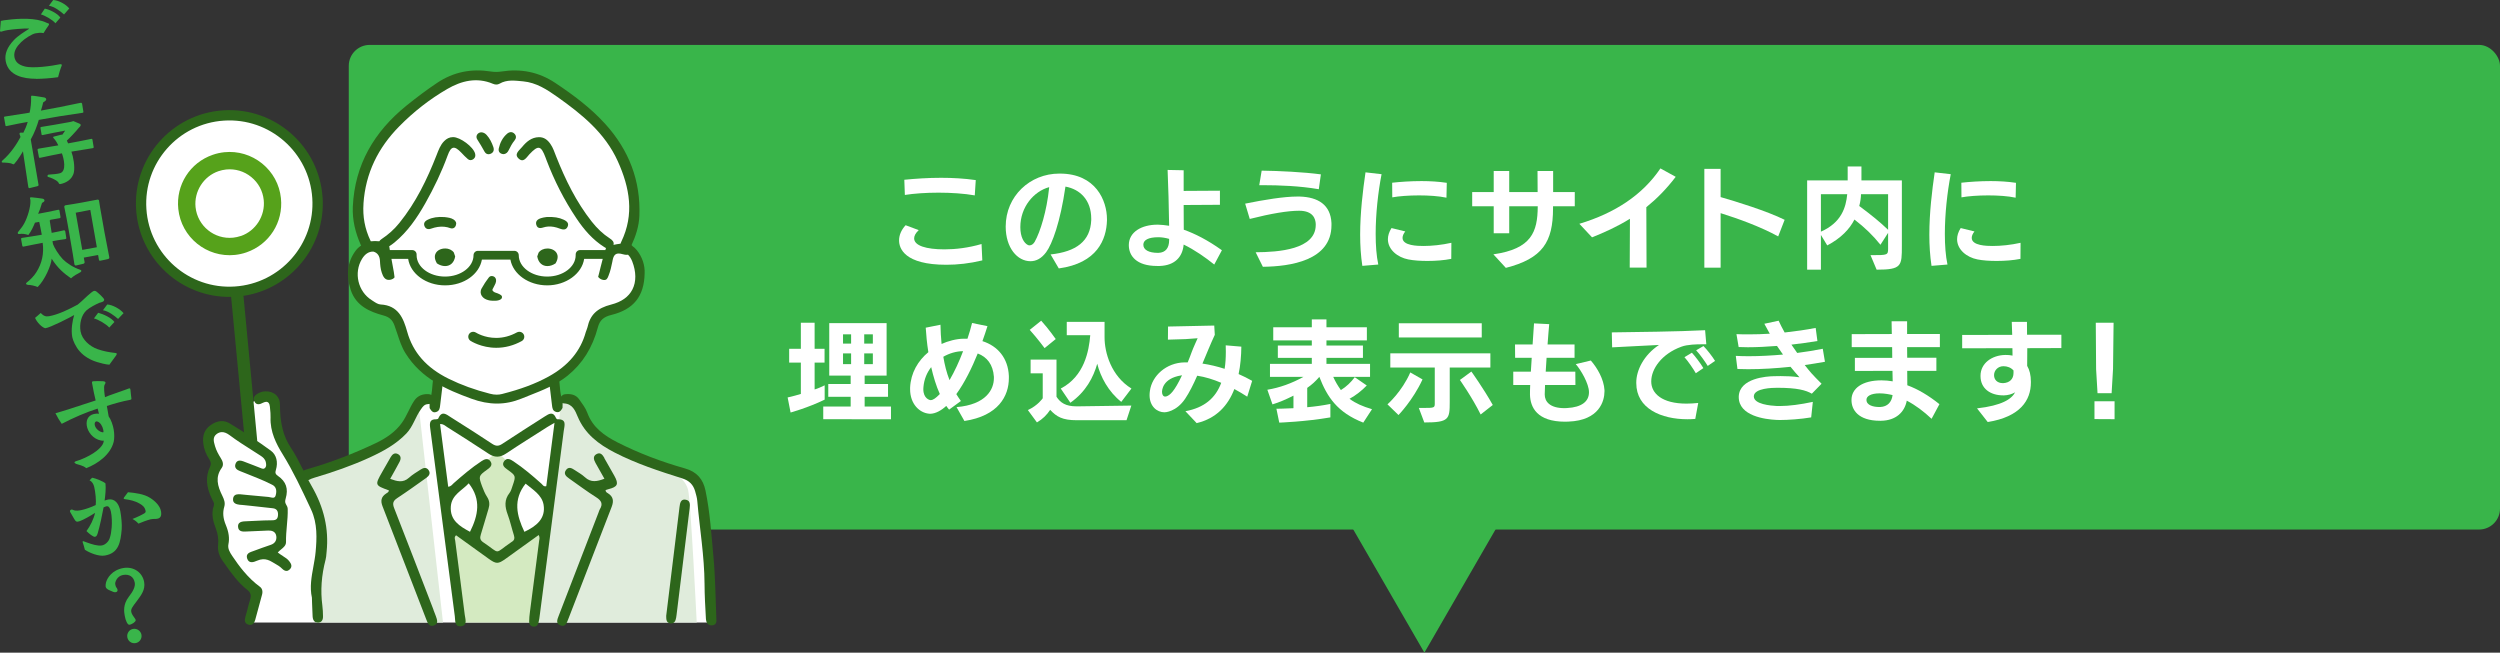 <?xml version="1.0" encoding="UTF-8"?>
<svg id="_レイヤー_2" data-name="レイヤー 2" xmlns="http://www.w3.org/2000/svg" width="457.67" height="119.48" viewBox="0 0 457.67 119.48">
  <rect x="0" y="0" width="457.67" height="119.48" fill="#333333" stroke="none"/>
  <g id="_レイヤー_1-2" data-name="レイヤー 1">
    <g>
      <polygon points="260.76 119.48 280.7 84.95 240.82 84.95 260.76 119.48" style="fill: #39b54a;"/>
      <rect x="63.85" y="8.22" width="393.82" height="88.72" rx="3.83" ry="3.83" style="fill: #39b54a;"/>
      <g>
        <path d="M179.83,47.67c-2.3,.56-4.54,.8-6.58,.8-7.7,0-8.66-3.02-8.66-4.46,0-.94,.4-1.92,1.2-2.78l2.4,.9c-.56,.52-.84,1.04-.84,1.5,0,1.34,2.18,2.02,5.56,2.02,2.04,0,4.38-.28,6.78-.98l.14,3Zm-1.38-11.9c-1.92-.34-4.32-.5-6.64-.5s-4.54,.16-6.16,.42l-.1-2.78c2.02-.2,4.34-.36,6.74-.36,2.1,0,4.26,.12,6.34,.42l-.18,2.8Z" style="fill: #fff;"/>
        <path d="M192.33,46.58c4.66-.5,7.28-2.4,7.44-6.28v-.28c0-3.4-2.06-5.38-4.72-5.86-.94,6.5-2.42,10.5-3.54,12.02-.84,1.12-1.8,1.64-2.86,1.64-2.42,0-4.54-2.46-4.54-6.34,0-5.58,4.46-9.7,9.8-9.7h.12c6.58,0,8.62,4.96,8.62,8.34v.24c-.1,3.48-1.78,7.82-8.82,8.78l-1.5-2.56Zm-.26-12.32c-2.8,.76-5.28,3.62-5.28,7.32,0,1.82,.66,2.92,1.4,3.28,.1,.04,.2,.06,.3,.06,.38,0,.72-.3,.92-.64,1.04-1.84,2.22-5.68,2.64-9.82l.02-.2Z" style="fill: #fff;"/>
        <path d="M222.29,48.43c-1.58-1.28-3.58-2.68-5.6-3.66-.2,2.28-1.62,3.82-4.38,3.92h-.48c-3.82,0-5.18-1.88-5.18-3.82,0-2.4,2.34-3.74,5.24-3.74h.12c.62,.02,1.28,.08,2.02,.2-.04-3.12-.16-7.56-.28-10.22l2.94,.06v3.78l6.64-.04v2.58l-6.64,.04c0,1.6,0,3.18,.02,4.52,2.04,.72,4.38,1.9,6.98,3.76l-1.4,2.62Zm-10.22-2.14c1.34-.04,1.96-.94,1.96-2.3v-.26c-.7-.2-1.36-.3-1.98-.3-1.82,0-2.74,.52-2.74,1.36v.02c0,.94,1.02,1.48,2.66,1.48h.1Z" style="fill: #fff;"/>
        <path d="M243.75,41.22c0,6.5-7.56,7.56-12.56,7.62l-1.32-2.66c4.18-.02,11-.5,11-5v-.18c-.04-.9-.44-2.42-3.04-2.42-2.04,0-5.08,.5-9.04,1.5l-.84-2.8c3.54-.72,7.12-1.3,9.54-1.3h.44c3.36,.1,5.66,1.5,5.82,4.86v.38Zm-2.32-6.58c-3.46-.6-7.26-.74-10.28-.74h-.62l.44-2.66c3.24,.04,7.66,.26,10.84,.68l-.38,2.72Z" style="fill: #fff;"/>
        <path d="M249.4,48.67c-.28-1.82-.4-3.76-.4-5.7,0-4.04,.5-8.12,.98-11.42l2.94,.34c-.64,3.3-1.08,7.32-1.08,10.94,0,2.08,.14,4.02,.48,5.6l-2.92,.24Zm16.28-1.28c-1.3,.26-2.84,.38-4.34,.38-1.3,0-2.54-.08-3.54-.28-1.94-.38-3.72-1.78-3.72-3.7,0-.62,.2-1.32,.66-2.04l2.52,.62c-.3,.38-.5,.78-.5,1.18,0,1.44,2.78,1.48,3.84,1.48,1.48,0,3.32-.18,5.1-.58l-.02,2.94Zm-.88-11.2c-1.4-.3-3.24-.42-5.02-.42-1.9,0-3.72,.14-4.9,.36l-.02-2.68c1.46-.16,3.38-.3,5.38-.3,1.56,0,3.16,.1,4.62,.32l-.06,2.72Z" style="fill: #fff;"/>
        <path d="M284.31,37.76v.38c0,6.22-1.96,9.18-8.64,10.9l-2.28-2.48c7.02-1,8.08-4.14,8.12-8.7v-.1h-5.22v4.94h-2.84v-4.94h-3.94v-2.6h3.94v-3.86h2.84v3.86h5.2c0-1.18-.02-2.46-.02-3.86h2.86v3.86h3.96v2.6h-3.98Z" style="fill: #fff;"/>
        <path d="M298.35,48.99l.04-8.94c-2.32,1.44-4.68,2.5-6.94,3.4l-2.32-2.48c6.6-1.98,11.62-5.36,14.84-10.14l2.8,1.54c-1.7,2.24-3.52,4.06-5.38,5.56,0,1.94,.02,5.64,.04,11.06h-3.08Z" style="fill: #fff;"/>
        <path d="M325.53,43.28c-3.24-1.78-7.28-3.24-10.54-4.26v9.98h-2.98V30.92h2.98v5.16c2.72,.78,8.46,2.54,11.72,4.16l-1.18,3.04Z" style="fill: #fff;"/>
        <path d="M342.43,46.71h.3c2.84,0,2.92-.02,2.92-1.24v-2.84l-1.4,2.18c-1.34-1.68-2.8-3.1-4.76-4.62-.88,1.74-2.44,3.4-4.98,4.74l-1.16-1.92v6.36h-2.52v-16.34h7.42v-2.56h2.52v2.56h7.4v11.96c0,3.7,0,4.38-4.62,4.38l-1.12-2.66Zm-9.08-11.16v6.86c3.76-1.66,4.58-4.42,4.82-6.86h-4.82Zm12.3,0h-4.96c0,.6-.12,1.42-.32,2.16,2.38,1.78,3.78,2.92,5.28,4.36v-6.52Z" style="fill: #fff;"/>
        <path d="M353.6,48.67c-.28-1.82-.4-3.76-.4-5.7,0-4.04,.5-8.12,.98-11.42l2.94,.34c-.64,3.3-1.08,7.32-1.08,10.94,0,2.08,.14,4.02,.48,5.6l-2.92,.24Zm16.28-1.28c-1.3,.26-2.84,.38-4.34,.38-1.3,0-2.54-.08-3.54-.28-1.94-.38-3.72-1.78-3.72-3.7,0-.62,.2-1.32,.66-2.04l2.52,.62c-.3,.38-.5,.78-.5,1.18,0,1.44,2.78,1.48,3.84,1.48,1.48,0,3.32-.18,5.1-.58l-.02,2.94Zm-.88-11.2c-1.4-.3-3.24-.42-5.02-.42-1.9,0-3.72,.14-4.9,.36l-.02-2.68c1.46-.16,3.38-.3,5.38-.3,1.56,0,3.16,.1,4.62,.32l-.06,2.72Z" style="fill: #fff;"/>
        <path d="M150.97,73.16c-3.04,1.48-6.24,2.36-6.24,2.36l-.54-2.76s.98-.2,2.42-.64v-5.74h-2.14v-2.52h2.14v-4.78h2.52v4.78h1.82v2.52h-1.82v4.92c.6-.18,1.22-.46,1.84-.76v2.62Zm-.26,3.58v-2.32h5.02v-1.78h-4.1v-2.34h4.1v-1.54h-3.92v-9.6h10.5v9.6h-4.02v1.54h4.28v2.34h-4.28v1.78h4.82v2.34l-12.4-.02Zm5.1-15.54h-1.48v1.7h1.48v-1.7Zm0,3.5h-1.48v1.96h1.48v-1.96Zm3.98-3.5h-1.58v1.7h1.58v-1.7Zm0,3.5h-1.58v1.96h1.58v-1.96Z" style="fill: #fff;"/>
        <path d="M175.11,74.53c5.44-.46,6.84-3.26,6.84-5.3v-.26c-.16-2.24-1.26-3.62-2.96-4.26-1.06,2.62-2.38,5.32-3.92,7.44,.26,.44,.54,.84,.84,1.26l-2.16,1.58c-.18-.2-.34-.44-.52-.68-.86,.8-1.96,1.44-2.98,1.44-.08,0-.14-.02-.22-.02-1.72-.18-3.42-1.78-3.42-4.48v-.28c.12-2.72,1.46-4.94,3.34-6.5-.26-1.64-.4-3.2-.48-4.48l2.7-.54c.02,1.14,.08,2.32,.2,3.52,1.12-.52,2.76-.96,4.02-.96h.72c.34-1,.62-1.98,.84-2.88l2.82,.58c-.26,.86-.58,1.78-.92,2.74,2.82,.9,4.7,3.12,4.84,6.38v.4c0,3.26-1.92,6.9-8.14,7.84l-1.44-2.54Zm-3.06-2.4c-.68-1.5-1.18-3.2-1.58-4.92-.76,.98-1.3,2.2-1.42,3.66,0,.12-.02,.24-.02,.36,0,1.76,1.18,2.02,1.34,2.02,.48,0,1-.44,1.52-.96l.16-.16Zm.64-6.82c.24,1.46,.6,2.92,1.14,4.28,.92-1.58,1.78-3.44,2.48-5.3-1.26,0-2.54,.4-3.62,1.02Z" style="fill: #fff;"/>
        <path d="M197.13,76.93c-2.64,0-3.7-.64-4.88-1.9-.6,.92-1.38,1.7-2.42,2.3l-1.66-2.26c1.84-.84,2.72-2.16,2.72-2.16v-4.56h-2.22v-2.52h4.74v6.8c.7,1.08,1.66,1.76,3.66,1.76h.18l9.86-.14-.88,2.68h-9.1Zm-5.9-13.2s-1.26-1.72-2.72-3.34l2.1-1.68c1.36,1.5,2.66,3.36,2.66,3.36l-2.04,1.66Zm14.04,9.84c-2.34-1.84-3.8-4.56-4.4-6.98-.7,2.46-2.06,5.12-4.92,7.14l-1.76-2.6c4.32-2.24,5.16-6.86,5.4-9.76h-4.3v-2.44h6.92v2.84c0,2.8,1.22,7.08,4.92,9.36l-1.86,2.44Z" style="fill: #fff;"/>
        <path d="M228.33,72.62c-.74-.48-1.54-.96-2.36-1.4-1.16,3.02-3.28,5.38-6.9,6.24l-2.06-2.18c3.46-.64,5.52-2.4,6.56-5.2-1.46-.62-2.94-1.08-4.4-1.3-.7,1.6-1.44,3.08-2.22,4.24-1.62,2.38-3.64,2.46-3.76,2.46-1.38,0-2.74-1.08-2.74-3.14,0-.24,.02-.5,.06-.78,.38-2.78,3-5.16,6.34-5.22h.58c.3-.74,.56-1.38,.72-1.86,.24-.68,1.1-2.56,1.1-2.56l-2.2,.16-3.24,.1,.02-2.4,8.46-.18,.1,1.7c-.76,1.62-1.5,3.46-2.26,5.26,1.34,.2,2.7,.52,4.06,.96,.16-.96,.22-2.02,.22-3.16,0-.38,0-.76-.02-1.14l2.86,.24c-.02,1.7-.16,3.42-.5,5.02,.86,.38,1.68,.78,2.48,1.24l-.9,2.9Zm-12.06-3.9c-3.52,.56-3.54,2.8-3.54,3.04,0,.52,.24,.84,.58,.84,.08,0,.16-.02,.24-.04,.62-.22,1.42-.84,2.84-3.86l-.12,.02Z" style="fill: #fff;"/>
        <path d="M249.57,77.37c-4.78-1.88-6.62-4.72-8.04-8.38-.74,.86-1.34,1.4-2.22,2.02v3.54c1.56-.14,2.8-.32,4.24-.6v2.46c-4.64,.8-9.36,.96-9.36,.96l-.52-2.54s1.62-.02,3.12-.1v-2.3c-1.38,.7-2.58,1.22-3.84,1.6l-.94-2.68c2.28-.38,4.44-1.16,6.62-2.36h-6.14v-2.38h7.66v-1.1h-6.22v-2.26h6.22v-.94h-7.06v-2.4h7.06v-1.44h2.68v1.44h7.4v2.4h-7.4v.94h6.68v2.26h-6.68v1.1h7.98v2.38h-6.74c.4,.88,.78,1.54,1.4,2.42,1.02-.62,1.9-1.48,2.54-2.36l2.2,1.52c-.9,.94-2.02,1.82-3.16,2.44,1.18,.86,2.38,1.38,4.12,1.9l-1.6,2.46Z" style="fill: #fff;"/>
        <path d="M254,74.02s2.64-2.3,4.18-5.84l2.24,1.28c-1.76,3.82-4.4,6.52-4.4,6.52l-2.02-1.96Zm11.4-6.74v6.3c0,3.16-.12,3.76-4.66,3.76l-1-2.66h.94c1.84,0,1.98-.04,1.98-.78v-6.62h-8.14v-2.6h18.32v2.6h-7.44Zm-9.32-5.5v-2.6h15.18v2.6h-15.18Zm14.98,14.1c-1.54-3.12-3.8-6.32-3.8-6.32l2.1-1.54s2.22,3.08,3.92,6.12l-2.22,1.74Z" style="fill: #fff;"/>
        <path d="M293.73,71.64c0,1.76-.94,5.32-6.56,5.54-.22,0-.42,.02-.64,.02-5.16,0-6.38-2.64-6.44-4.94,0-.42,0-1.04,.04-1.78h-3.1v-2.44h3.22c.04-.82,.1-1.68,.16-2.54h-3.04l-.02-2.44h3.22l.26-3.86,2.78,.14c-.08,.92-.2,2.24-.3,3.72h4.94v2.44h-5.12l-.16,2.54h5.42l.02,2.44h-5.56c-.02,.64-.06,1.22-.06,1.7v.04c0,1.3,.94,2.5,3.62,2.5,.16,0,.3-.02,.46-.02,2.7-.14,4.02-1.22,4.02-2.88v-.04c0-1.52-1.48-4.06-2.42-5.12l2.76-.66c1.18,1.36,2.38,3.4,2.5,5.42v.22Z" style="fill: #fff;"/>
        <path d="M310.35,76.69c-.48,.04-.96,.06-1.44,.06-4.74,0-9.36-1.92-9.36-6.62v-.1c0-2.24,1.36-5.02,4.16-6.88-2.3,.08-6.04,.34-8.58,.44l-.06-2.74c4.08-.06,12.28-.14,17.08-.4l.22,2.58h-1.04c-.56,0-2.44,.02-3.52,.44-3.64,1.32-5.52,4.1-5.52,6.34v.04c0,2.18,1.98,4.04,6.44,4.04,.66,0,1.38-.04,2.16-.12l-.54,2.92Zm.1-8.36c-.46-.82-1.46-2.26-2.08-2.94l1.36-.82c.52,.56,1.58,1.92,2.1,2.82l-1.38,.94Zm2.18-1.34c-.48-.78-1.4-2.1-2.12-2.86l1.34-.78c.64,.64,1.62,1.9,2.12,2.72l-1.34,.92Z" style="fill: #fff;"/>
        <path d="M331.57,76.41c-1.9,.32-4.22,.48-5.74,.48-.24,0-.46-.02-.66-.02-2.04-.1-6.86-.72-6.86-4.18v-.1c.12-3.38,5.16-3.7,6.42-3.72,.28,0,.72-.02,1.26-.02,.96,0,2.24,.04,3.44,.22-.52-.58-1.1-1.24-1.64-1.92-2.68,.28-5.28,.44-7.76,.44-.66,0-1.32-.02-1.96-.04l-.3-2.4c.78,.04,1.58,.06,2.38,.06,2.02,0,4.14-.12,6.26-.3-.38-.52-.74-1.04-1.1-1.58-1.86,.14-3.64,.24-5.32,.24-.58,0-1.14-.02-1.7-.04l-.4-2.36c.74,.04,1.52,.04,2.3,.04,1.24,0,2.52-.04,3.8-.12l-1-1.82,2.62-.56c.28,.62,.66,1.36,1.1,2.16,2-.22,3.94-.5,5.68-.84l.32,2.4c-1.6,.26-3.2,.48-4.76,.66l1.06,1.52c1.58-.2,3.16-.46,4.68-.76l.4,2.38c-1.24,.22-2.48,.42-3.7,.6,1.02,1.3,1.3,1.64,3.08,3.42l-1.78,1.82c-1.08-.62-2.64-1.08-6.32-1.08-.9,0-4.2,.06-4.3,1.52v.06c0,1.44,3.08,1.7,4.26,1.76h.48c1.74,0,3.8-.28,6.06-.76l-.3,2.84Z" style="fill: #fff;"/>
        <path d="M353.61,76.67c-1.44-1.36-2.96-2.5-4.54-3.32-.4,2.1-1.98,3.64-4.72,3.68h-.18c-4.06,0-5.22-2.08-5.22-3.76v-.08c0-2.04,1.92-3.56,5.48-3.56,.68,0,1.36,.06,2.06,.18l-.04-1.92-6.88,.02v-2.4h6.84l-.02-1.96h-7.4v-2.38l7.34-.02c-.02-1.02-.04-1.86-.04-2.34h2.84v2.34h6v2.4h-6l.02,1.94h5.34v2.4h-5.34c0,.9,.02,1.78,.02,2.64,1.92,.7,3.88,1.86,5.88,3.46l-1.44,2.68Zm-9.4-2.16c1.34-.06,2.1-.9,2.26-2.18-.48-.12-1.42-.32-2.36-.32-1.68,0-2.42,.56-2.42,1.16v.04c0,.98,1.26,1.3,2.34,1.3h.18Z" style="fill: #fff;"/>
        <path d="M371.79,70.02c0,3.26-1.94,6.28-7.9,7.24l-1.96-2.5c4.56-.52,6.32-1.7,6.98-2.94-.62,.36-1.34,.54-2.02,.56h-.16c-2.42,0-4.16-1.3-4.16-3.52v-.08c0-2.26,2.06-3.76,4.54-3.8,.46,0,.9,.02,1.32,.12l-.02-1.36-9.2,.02v-2.44l9.16-.02c-.02-.84-.04-1.64-.08-2.38h2.78c0,.74,.02,1.54,.02,2.36h6.28v2.44l-6.24,.02c0,1.16,0,2.3-.02,3.24,.44,.74,.68,1.7,.68,2.9v.14Zm-3.18-2.2c-.46-.52-1.12-.78-1.84-.78-1.04,0-1.72,.8-1.72,1.62v.04c0,.78,.56,1.44,1.6,1.44h.08c1.14-.06,1.88-.72,1.88-1.86v-.46Z" style="fill: #fff;"/>
        <path d="M383.43,76.72v-3.26h3.68v3.28l-3.68-.02Zm.56-4.74l-.26-4.4-.06-8.5h3.26l-.1,8.46-.26,4.44h-2.58Z" style="fill: #fff;"/>
      </g>
    </g>
    <g id="_男性_" data-name="男性③　">
      <path id="_白" data-name="白" d="M129.95,113.95s-.53-18.55-1.56-21.95c-1.03-3.4-.35-4.1-4.5-5.37-4.15-1.27-12.92-4.84-14.28-6.56-1.35-1.72-4.55-6.44-4.55-6.44l-3.49-.53-.44-3.4s4.76-2.43,6.15-6.77c1.39-4.34,.78-4.55,2.91-5.65,2.13-1.11,6.5-1.65,6.64-6.11,.13-4.46-2.45-5.86-2.45-5.86,0,0,2.3-7.09,1.44-10.83s-3.81-11.11-8.94-14.47c-5.13-3.36-10.06-8.41-16.72-5.99,0,0-5.91-3.09-14.13,5.3-8.22,8.4-9.88,8.84-10.37,14.14-.5,5.3,1.1,11.6,1.1,11.6,0,0-5.05,2.91-1.46,9.27,0,0,1.96,2.19,6.33,3.03,0,0,.98,1.86,1.96,4.11,.98,2.25,2.71,7.5,6.46,7.8l-.62,4.01s-.95-1.63-2.73,.6c-1.77,2.24-2.43,5.47-6.83,7.55-4.4,2.09-14.74,6.07-14.74,6.07,0,0,0,0-.02,0-.81-1.53-1.58-2.88-2.13-3.73-1.53-2.36-2.49-5.67-2.62-8.3-.13-2.63-.13-2.73-1.31-2.86s-3.79,1.57-3.79,1.57c0,0,.64,6.54,.68,6.67,.03,.13-4.63-2.89-5.84-2.95-1.21-.06-1.97,1.4-1.97,2.98s1.65,3.49,1.01,4.44,.44,7.17,.92,9.42c.48,2.25,.41,4.47,1.52,7.07,1.11,2.6,5.71,6.66,5.71,6.66l-1.65,5.5h84.31Z" style="fill: #fff;"/>
      <g id="_カラー" data-name="カラー">
        <polygon points="81.94 96.02 90.76 102.14 100.15 96.02 98.12 113.97 84.02 113.97 81.94 96.02" style="fill: #d4eac1;"/>
        <path d="M89,84.67c-.1,.15-2.45,2.22-2.45,2.22l1.77,5.19-1.77,6.7,4.21,3.36,4.91-3.22-2.22-6.95,2.22-4.96-2.79-2.34s-1.77-3.23-3.88,0Z" style="fill: #d4eac1;"/>
        <g>
          <path d="M57.58,92.6c.91,2.3,1.22,4.78,1.06,7.24-.2,2.93-.94,5.8-.98,8.74-.03,1.8,.14,3.59,.19,5.39h23.25l-4.39-39.09,.4-1.83s-1.74,2.32-2.55,4.58c-.81,2.26-2.9,2.64-6.97,4.51-4.07,1.87-11.75,4.87-11.75,4.87,0,0-.48,.22-.99,.75,.99,1.57,2.04,3.11,2.73,4.85Z" style="fill: #e0ecdc;"/>
          <path d="M127.55,113.97s-1.1-22.22-1.57-24.22-2.12-2.74-2.12-2.74c0,0-7.82-3-11.97-4.87-4.15-1.87-5.24-5.48-6.06-7.74-.82-2.26-3.64-1.35-3.64-1.35l.4,1.83-4.47,39.09h29.42Z" style="fill: #e0ecdc;"/>
        </g>
      </g>
      <g id="_アウトライン" data-name="アウトライン">
        <g>
          <path d="M102.01,76.74c-.08,0-.19-.14-.23-.23-.52-1.22-1.26-.78-2.03-.28-2.6,1.67-5.22,3.31-7.79,5.02-.66,.44-1.14,.47-1.83,.02-2.5-1.67-5.05-3.27-7.59-4.88-.8-.51-1.66-1.3-2.3,.21-.04,.1-.26,.17-.4,.16-1.13-.04-1.21,.62-1.1,1.51,1.51,11.51,3,23.03,4.52,34.54,.1,.76-.08,2,1.17,1.83,1.21-.17,.74-1.33,.65-2.09-.56-4.53-1.17-9.06-1.75-13.58-.04-.29-.23-.61,.16-.98,1.96,1.41,3.94,2.84,5.91,4.26,1.45,1.04,1.77,1.04,3.2,.02,1.98-1.42,3.96-2.85,6.02-4.33,.25,.5,.11,.81,.07,1.12-.56,4.33-1.12,8.66-1.68,12.99-.08,.59-.14,1.19-.14,1.79,0,.43,.24,.78,.7,.86,.51,.08,.87-.17,1-.66,.13-.5,.2-1.02,.26-1.54,1.46-11.2,2.92-22.4,4.37-33.6,.13-.99,.63-2.23-1.21-2.14Zm-15.96,20.62c-1.9-1.02-3.71-2.11-3.52-4.66,.17-2.14,2.1-2.92,3.28-4.22,2.33,2.95,1.73,5.88,.23,8.88Zm9.95,0c-1.42-2.98-2.11-5.89,.22-8.82,1.27,1.06,2.98,2.04,3.29,3.85,.43,2.54-1.33,3.95-3.51,4.97Zm4.02-8.36c-.51,.14-.65-.22-.87-.42-1.64-1.48-3.32-2.9-5.16-4.13-.55-.37-1.2-.72-1.7-.02-.51,.72,.08,1.16,.62,1.55,1.54,1.11,1.55,1.14,.93,2.94-.16,.45-.28,.96-.56,1.32-1,1.26-.86,2.55-.34,3.95,.46,1.24,.74,2.54,1.14,3.8,.17,.54,.09,.94-.42,1.22-.03,.02-.07,.05-.1,.07-3.25,2.21-1.79,2.2-5.09,0-.58-.39-.65-.8-.45-1.42,.5-1.56,.92-3.15,1.41-4.72,.24-.77,.2-1.46-.26-2.17-.39-.6-.67-1.28-.92-1.95-.67-1.85-.65-1.9,.92-3.04,.55-.4,1.11-.84,.59-1.56-.46-.63-1.08-.35-1.61,0-1.82,1.19-3.46,2.6-5.09,4.03-.26,.23-.44,.58-1.01,.66-.5-3.87-1-7.66-1.49-11.48,.61-.04,.92,.31,1.28,.54,2.54,1.61,5.09,3.21,7.59,4.88,1.12,.75,2.1,.72,3.21-.02,2.5-1.67,5.06-3.26,7.59-4.88,.33-.21,.68-.4,1.28-.75-.52,4.04-1.02,7.84-1.51,11.62Z" style="fill: #2d661b;"/>
          <path d="M131.14,113.23c-.16-3.76-.18-7.53-.53-11.28-.38-4.06-.62-8.15-1.46-12.16-.43-2.04-1.55-3.42-3.76-4.04-4.25-1.2-8.39-2.76-12.34-4.76-2.38-1.21-4.54-2.71-5.53-5.42-.32-.89-.94-1.67-1.49-2.46-.62-.89-1.57-1.05-2.58-.94-.31,.03-.55,.18-.69,.43-.16-.52-.24-1.34-.3-2.11,0-.13-.02-.24-.03-.32-.04-.45-.11-.91-.39-1.14-.16-.13-.38-.18-.67-.14-.84,.1-.85,.76-.77,1.5,.08,.76,.32,2.73,.42,3.51,.01,.08,.02,.16,.03,.24,.06,.55,.11,1.08,.75,1.27,.14,.04,.26,.06,.37,.04,.36-.04,.57-.37,.76-.69,.02-.03,.03-.05,.05-.08,0-.3,.01-.6,.02-.9,.07,.04,.15,.06,.24,.07,1.58,.07,2.07,1.35,2.52,2.43,1.33,3.17,3.83,5.05,6.74,6.55,3.96,2.05,8.19,3.42,12.43,4.76,1.25,.39,1.99,1.15,2.33,2.35,.16,.58,.34,1.16,.39,1.76,.44,5.07,1.3,10.09,1.33,15.2,.01,2.12,.13,4.24,.25,6.36,.04,.69,.34,1.31,1.17,1.22,.71-.07,.83-.65,.73-1.26Z" style="fill: #2d661b;"/>
          <path d="M67.7,83.74c2.46-1.13,4.81-2.41,6.7-4.39,1.22-1.28,1.64-3.01,2.65-4.41,.33-.47,.62-.92,1.28-.96,.11,0,.21-.02,.31-.04,0,.25,0,.51,.01,.76,.02,.03,.03,.05,.05,.08,.2,.32,.4,.65,.76,.69,.11,.01,.24,0,.37-.04,.64-.19,.69-.72,.75-1.27,0-.08,.02-.16,.03-.24,.1-.79,.34-2.75,.42-3.51,.08-.73,.07-1.4-.77-1.5-.29-.03-.51,.01-.67,.14-.28,.23-.35,.69-.39,1.14,0,.08-.02,.19-.03,.32-.05,.62-.11,1.29-.21,1.79-.26-.15-.61-.17-.96-.15-.93,.07-1.66,.43-2.2,1.25-.84,1.28-1.34,2.76-2.21,3.98-1.2,1.69-2.92,2.85-4.79,3.74-4.03,1.91-8.18,3.53-12.47,4.75-.28,.08-.53,.17-.77,.28-.02-.04-.04-.08-.06-.12-.69-1.38-1.41-2.81-2.3-4.14-1.33-1.99-1.96-4.48-1.95-7.85,0-.68-.23-1.26-.67-1.69-.5-.48-1.22-.74-2-.71-.43,.02-.84,.12-1.19,.3-.61,.31-1.19,.74-.82,1.53,.17,.37,.41,.54,.75,.53,.27,0,.57-.14,.82-.27,.22-.1,.41-.16,.57-.17,.41-.01,.64,.29,.7,.91l.03,.34c.05,.52,.11,1.06,.09,1.59-.11,2.64,1.06,4.9,2.22,6.77,1.92,3.1,3.48,6.44,5,9.68l.21,.46c1.18,2.52,1.04,5.3,.82,7.71-.08,.9-.25,1.8-.41,2.69-.34,1.86-.7,3.78-.27,5.7,.01,.35,.02,.7,.03,1.07,.02,.83,.05,1.6,.1,2.4,.05,.73,.4,1.12,.98,1.1,.03,0,.06,0,.09,0,.56-.06,.85-.46,.83-1.17-.01-.63-.03-1.29-.12-1.95-.36-2.75-.17-5.49,.59-8.4,.1-.37,.13-.76,.16-1.13l.03-.32c.43-4.19-.48-8.13-2.76-12.06-.2-.34-.39-.69-.58-1.05,.33-.18,.69-.33,1.1-.45,3.45-1.02,6.85-2.2,10.13-3.7Z" style="fill: #2d661b;"/>
          <path d="M79.36,111.63c-2.39-6.2-4.77-12.41-7.2-18.6-.35-.88-.2-1.35,.58-1.86,1.81-1.19,3.57-2.46,5.33-3.71,.5-.36,.8-.85,.37-1.43-.39-.53-.93-.4-1.4-.09-.74,.48-1.52,.93-2.17,1.52-1.09,.98-2.18,.67-3.44,.2,.6-1.08,1.18-2.08,1.71-3.1,.29-.55,.32-1.13-.32-1.45-.59-.29-1,.07-1.29,.56-.53,.9-1.04,1.81-1.55,2.71-1.38,2.43-1.37,2.46,1.21,3.39-.01,.34-.31,.45-.53,.6-.89,.59-1.01,1.33-.64,2.29,2.68,6.91,5.34,13.82,8.02,20.74,.25,.64,.5,1.43,1.4,1.1,.91-.33,.56-1.09,.34-1.74-.13-.38-.29-.75-.43-1.12Z" style="fill: #2d661b;"/>
          <path d="M110.65,83.85c-.31-.54-.7-1.11-1.41-.74-.77,.4-.54,1.06-.21,1.66,.52,.94,1.05,1.87,1.62,2.87-1.33,.51-2.46,.75-3.56-.27-.55-.51-1.23-.89-1.87-1.31-.52-.35-1.11-.68-1.59-.03-.53,.71,0,1.18,.56,1.57,1.64,1.15,3.25,2.36,4.94,3.43,.97,.61,1.3,1.22,.67,2.22-.1,.17-.15,.37-.22,.56-2.44,6.32-4.88,12.63-7.31,18.95-.25,.64-.57,1.41,.33,1.74,.9,.33,1.16-.46,1.41-1.1,2.66-6.87,5.3-13.76,7.97-20.62,.41-1.06,.3-1.86-.69-2.48-.2-.12-.43-.24-.43-.58,.17-.05,.36-.12,.54-.17,1.68-.42,1.91-.93,1.07-2.44-.61-1.08-1.22-2.16-1.84-3.24Z" style="fill: #2d661b;"/>
          <path d="M125.45,91.46c-.85-.08-.96,.66-1.05,1.33-.28,2.35-.57,4.69-.86,7.04-.53,4.33-1.06,8.67-1.58,12.91,0,.67,.02,1.29,.76,1.38,.72,.09,.96-.44,1.06-1.04,.03-.16,.06-.32,.07-.47,.8-6.52,1.6-13.04,2.4-19.56,.09-.71,.13-1.49-.8-1.58Z" style="fill: #2d661b;"/>
          <path d="M51.78,101.78c-.31-.19-.63-.4-.93-.64,0,0,0,0,0,0,.18-.2,.39-.38,.6-.55,.47-.38,.92-.75,.91-1.37-.02-1,.07-2.03,.16-3.03,.09-.99,.18-2.01,.15-3.03,0-.3-.18-.62-.31-.83-.21-.34-.18-.65-.06-1.07,.52-1.79,.08-3.1-1.41-4.13-.46-.32-.55-.56-.39-1.08,.45-1.47,.1-2.8-.92-3.55-2.3-1.68-4.78-3.32-7.58-5.02-.45-.27-.95-.4-1.48-.39-.68,.02-1.39,.3-2.05,.8-1.04,.78-1.44,1.86-1.25,3.33,.13,1,.49,1.93,1.09,2.85,.33,.51,.37,.91,.15,1.38-.86,1.77-.75,3.66,.36,5.93,.04,.07,.07,.14,.12,.23,.17,.31,.33,.61,.21,.95-.55,1.53-.1,2.98,.37,4.21,.38,1.01,.51,1.97,.41,2.93-.12,1.03,.16,2.01,.8,2.93l.36,.51c1.22,1.73,2.48,3.52,4.2,4.86,.61,.48,.75,1,.49,1.81-.21,.64-.37,1.3-.53,1.95-.07,.29-.25,.88-.33,1.17-.14,.54-.21,1.18,.55,1.42,.13,.04,.25,.06,.37,.05,.43-.02,.72-.32,.88-.91,.43-1.59,.91-3.31,1.26-4.65,.16-.62,.01-1.13-.41-1.43-2.2-1.61-3.79-3.75-5.05-5.63-.48-.71-.86-1.37-.7-2.16,.22-1.08,.07-2.19-.47-3.49-.52-1.24-.61-2.31-.29-3.37,.21-.7-.04-1.34-.33-1.94-.95-1.9-1.34-3.5-.14-5.16,.45-.63,.14-1.3-.18-1.81-.4-.64-.8-1.34-1.04-2.16l-.02-.07c-.23-.81-.46-1.57,.31-2.16,.29-.22,.61-.34,.93-.35,.44-.02,.92,.17,1.42,.54,1.37,1.03,2.83,1.95,4.25,2.85l.06,.04c.46,.29,.91,.58,1.36,.87,.45,.29,.87,.63,.99,1.23,.08,.42,.12,.78-.18,1.05-.09,.09-.19,.13-.3,.13-.15,0-.32-.06-.49-.14l-.13-.05c-.37-.14-.73-.28-1.12-.44-.64-.25-1.28-.5-1.93-.74-.25-.09-.46-.13-.65-.13-.38,.01-.64,.23-.77,.64-.23,.75,.32,1.08,.83,1.28,.32,.13,.64,.25,.96,.38l.15,.06c.71,.28,1.44,.57,2.16,.87,.87,.36,1.78,.75,2.64,1.2,.67,.34,.88,.98,.64,1.9-.08,.32-.23,.46-.48,.47-.14,0-.31-.03-.47-.07-.12-.03-.25-.06-.37-.07-1.36-.11-2.74-.25-4.08-.38l-1.1-.11c-.12-.01-.24-.02-.35-.01-.57,.02-.89,.28-.96,.79-.14,.92,.7,1.06,1.15,1.13,.12,.02,.24,.02,.37,.03,.08,0,.16,0,.24,.02l1.45,.15c1.34,.14,2.72,.29,4.08,.45,.68,.08,.99,.51,.93,1.28-.05,.65-.32,.9-.99,.92h-.1c-.5,0-1.01,.02-1.51,.03-.66,.02-1.32,.06-1.98,.09-.49,.03-.99,.05-1.48,.07-.38,.02-.81,.07-1.06,.34-.15,.16-.21,.39-.19,.67,.06,.9,.88,.87,1.32,.86l1.19-.05c.97-.04,1.98-.08,2.97-.13h.07c.59-.02,1.32,.14,1.45,1.02,.11,.76-.26,1.34-1,1.59-1.12,.38-2.13,.74-3.08,1.1-.07,.03-.14,.05-.25,.09-.4,.14-.82,.28-.99,.62-.1,.2-.1,.44,0,.74,.15,.43,.44,.65,.86,.63,.3-.01,.62-.14,.93-.27,.38-.17,.73-.25,1.09-.27,.56-.02,1.11,.15,1.69,.51,.16,.1,.31,.19,.5,.29,.45,.26,.91,.52,1.29,.91,.29,.29,.57,.44,.84,.43,.2,0,.39-.1,.57-.27,.55-.53,.28-1.05-.09-1.52-.31-.4-.71-.65-1.14-.92Z" style="fill: #2d661b;"/>
        </g>
        <g>
          <path d="M95.07,60.74c-.15,0-.3,.04-.44,.11-1.22,.67-2.5,1.01-3.8,1.01-2.16,0-3.65-.94-3.71-.98-.15-.09-.32-.14-.49-.14-.31,0-.59,.15-.76,.41-.27,.42-.15,.98,.27,1.25,.08,.05,1.98,1.27,4.71,1.27,1.6,0,3.17-.41,4.66-1.23,.44-.24,.6-.79,.36-1.23-.16-.29-.46-.47-.8-.47Z" style="fill: #2d661b;"/>
          <path d="M89.65,55.01c.23,.04,.46,.04,.69,.05,0,0,.19,0,.25,0,.29,0,.52-.03,.73-.1,.62-.2,.62-.54,.56-.72-.06-.16-.22-.26-.4-.36-.13-.07-.26-.13-.39-.18-.08-.03-.17-.06-.3-.1-.09-.03-.17-.05-.24-.09-.14-.07-.25-.16-.33-.26-.03-.05-.08-.11-.08-.17,0-.1,.08-.23,.15-.35,.1-.17,.19-.35,.26-.51,.28-.49,.35-.95,.18-1.27-.13-.26-.4-.41-.71-.42-.35,0-.51,.23-.6,.36l-.39,.54c-.09,.13-.18,.26-.27,.39-.08,.12-.15,.24-.22,.37-.06,.1-.12,.2-.2,.33-.14,.22-.28,.44-.33,.73-.08,.43,.07,.86,.42,1.2,.36,.35,.88,.5,1.24,.56Z" style="fill: #2d661b;"/>
          <path d="M81.48,45.49c-.74,0-1.39,.32-1.69,.83-.21,.35-.34,.96,.17,1.85v.03s.05,.03,.05,.03c.46,.31,.98,.48,1.47,.48,.97,0,1.66-.65,1.84-1.74v-.04s-.24-.71-.24-.71c-.33-.46-.93-.74-1.61-.74Z" style="fill: #2d661b;"/>
          <path d="M100.23,45.49c-.68,0-1.29,.28-1.63,.76l-.24,.67v.05c.19,1.09,.88,1.74,1.85,1.74,.49,0,1.01-.17,1.47-.48l.03-.02,.02-.04c.52-.89,.38-1.49,.17-1.85-.3-.51-.95-.83-1.69-.83Z" style="fill: #2d661b;"/>
          <path d="M83.06,40.2c-.48-.32-1.03-.38-1.68-.46-1.23-.09-2.21,.06-3.07,.48-.61,.3-.8,.69-.59,1.2,.13,.31,.36,.49,.66,.52,.15,.02,.32,0,.5-.07,.89-.32,1.69-.43,2.45-.36,.38,.04,.76,.12,1.12,.26,.08,.03,.15,.05,.23,.05,.35,.03,.64-.17,.77-.55,.16-.43,.02-.8-.4-1.08Z" style="fill: #2d661b;"/>
          <path d="M98.98,41.74c.14,0,.3-.04,.48-.1,.29-.09,.59-.15,.9-.17,.66-.04,1.35,.08,2.17,.4,.28,.11,.51,.15,.71,.14,.32-.02,.54-.2,.68-.53,.22-.53,0-.92-.73-1.26-.86-.4-1.79-.55-3.11-.49-.05,.01-.12,.02-.21,.03-.23,.03-.54,.08-.84,.18-.72,.23-1,.62-.86,1.18,.11,.45,.38,.66,.82,.63Z" style="fill: #2d661b;"/>
          <path d="M116.56,45.77c-.23-.29-.51-.54-.83-.76v-.03s0-.02,0-.02c-.04-.03-.08-.06-.12-.08,.8-1.7,1.36-3.5,1.44-5.35,.26-6.44-1.91-12.04-6.22-16.81-2.68-2.96-5.86-5.33-9.18-7.54-3.03-2.02-6.31-2.64-9.85-2.09-.66,.1-1.28,.1-1.94,0-3.54-.56-6.82,.06-9.85,2.09-1.94,1.3-3.8,2.7-5.62,4.17-5.89,4.78-9.44,10.78-9.8,18.47-.11,2.47,.47,4.79,1.46,7.02,.02,.04,.04,.08,.06,.12,0,0-.01,0-.02,.01-.4,.26-.74,.59-1.01,.96-1.48,2.01-1.77,4.42-.87,7.16,.97,2.95,3.56,4.01,5.95,4.65,1.08,.29,1.65,.78,2.03,1.77,.2,.54,.39,1.09,.56,1.63,.39,1.19,.79,2.43,1.49,3.54,2.91,4.67,7.54,6.66,12.03,8.3,1.66,.61,3.21,.9,4.72,.9s2.98-.3,4.46-.9c.5-.2,1-.4,1.5-.6,2.39-.94,4.87-1.92,6.95-3.6,2.74-2.22,4.56-5.12,5.55-8.85,.34-1.29,1.04-1.93,2.49-2.28,4.05-1,5.98-3.4,6.07-7.56,.08-1.52-.43-3.06-1.45-4.32Zm-50.02-8.51c.38-5.56,2.67-10.2,6.56-14.14,2.63-2.67,5.57-4.97,8.8-6.84,2.57-1.49,5.39-2.19,8.34-.94,.4,.17,.82,.2,1.19-.01,1.38-.81,2.85-.57,4.32-.44,2.43,.22,4.39,1.51,6.3,2.86,4.47,3.17,8.7,6.58,11.04,11.75,2.19,4.84,3.08,9.73,.64,14.77-.05,.11-.1,.23-.14,.34-.44,.05-.87,.13-1.28,.22,.16-.51-.21-.89-.67-1.18-1.29-.83-2.36-1.88-3.31-3.08-2.84-3.6-4.82-7.66-6.5-11.89-.32-.8-.57-1.62-1.07-2.33-.51-.74-1.16-1.26-2.12-1.24-1.36,.04-2.27,.84-3.07,1.81-.52,.63-1.53,1.3-.6,2.13,.89,.8,1.43-.26,1.96-.82,1.62-1.71,2.11-1.61,2.95,.63,.06,.15,.11,.31,.17,.46,1.43,3.76,3.24,7.32,5.48,10.66,1.37,2.05,2.97,3.91,5.09,5.25,.11,.07,.21,.13,.32,.18-.04,.12-.08,.25-.12,.37h-4.63c-.44,0-.8,.36-.8,.8,0,.02,0,.04,0,.07,0,.02,0,.04,0,.07,0,2.16-2.34,3.91-5.21,3.91s-5.21-1.75-5.21-3.91c0-.44-.36-.8-.8-.8h-6.68c-.44,0-.8,.36-.8,.8,0,2.16-2.34,3.91-5.21,3.91s-5.21-1.75-5.21-3.91c0-.02,0-.04,0-.07,0-.02,0-.04,0-.07,0-.44-.36-.8-.8-.8h-4.1c-.04-.23-.07-.46-.11-.7,.33-.21,.66-.44,.96-.69,2.41-1.98,4.13-4.5,5.65-7.19,1.59-2.82,2.98-5.72,4.09-8.76,.63-1.73,1.23-1.81,2.49-.5,.4,.41,.78,.84,1.22,1.2,.31,.25,.69,.23,1.02-.03,.33-.26,.39-.61,.29-.99-.31-1.23-2.73-3.03-4.04-3.02-.66,0-1.18,.28-1.63,.74-.71,.72-1.03,1.65-1.39,2.57-1.73,4.43-3.79,8.68-6.81,12.41-.93,1.16-2.02,2.13-3.26,2.95-.18,.12-.32,.25-.41,.4-.26-.02-.52-.04-.78-.04-.22,0-.49,.01-.78,.04-.02-.05-.04-.09-.06-.13-1.03-2.15-1.44-4.39-1.27-6.78Zm49.23,15.74c-.69,1.35-1.99,2.27-3.87,2.75-2.6,.66-3.86,1.87-4.36,4.19-.04,.16-.1,.32-.16,.47-.05,.13-.11,.25-.14,.38-.96,3.49-3.2,6.16-6.82,8.15-2.39,1.31-5.09,2.32-8.52,3.19-.31,.08-.64,.12-.97,.12-.39,0-.8-.05-1.23-.17-2.79-.71-5.27-1.61-7.58-2.75-4.05-2-6.53-4.82-7.58-8.62-.68-2.42-1.61-4.8-4.86-4.97-.46-.02-.91-.32-1.34-.6-.1-.07-.2-.13-.29-.19-2.51-1.56-3.33-5.01-1.78-7.55,.54-.89,1.22-1.34,2.01-1.34h.07c.75,.2,1.17,.8,1.21,1.71,.03,.67,.09,1.44,.33,2.14,.22,.65,.52,1.33,1.28,1.33,.08,0,.17,0,.26-.02,.37-.07,.64-.22,.8-.45-.04-.33-.08-.65-.13-.96-.13-.81-.29-1.62-.44-2.42h3.06c.41,2.73,3.28,4.85,6.76,4.85s6.26-2.05,6.74-4.71h5.22c.48,2.66,3.32,4.71,6.74,4.71s6.35-2.12,6.76-4.85h3.4c-.13,.52-.27,1.03-.4,1.55-.14,.54-.27,1.16-.44,1.75,.24,.3,.58,.51,.96,.56,.6,.08,.74-.28,.91-.7l.05-.13c.33-.8,.5-1.65,.67-2.47l.07-.36c.17-.83,.5-1.18,1.1-1.18,.21,0,.46,.04,.76,.13,.25,.07,.47,.11,.65,.11,.1,0,.19-.01,.3-.02,.3,.29,.55,.69,.76,1.2,.75,1.92,.77,3.75,.04,5.17Z" style="fill: #2d661b;"/>
          <path d="M92.16,28.22c.53-.03,.78-.35,.97-.73,.31-.62,.62-1.24,1.07-1.78,.32-.38,.36-.84-.01-1.22-.41-.42-.91-.37-1.33-.03-.84,.71-1.32,1.67-1.55,2.72-.13,.62,.26,.99,.85,1.04Z" style="fill: #2d661b;"/>
          <path d="M88.67,27.72c.24,.44,.65,.64,1.15,.43,.55-.23,.67-.7,.5-1.22-.28-.81-.65-1.59-1.24-2.23-.26-.28-.57-.46-.96-.48-.68,.01-1.14,.7-.75,1.3,.46,.72,.9,1.45,1.31,2.2Z" style="fill: #2d661b;"/>
        </g>
      </g>
      <g id="_プラカード" data-name="プラカード">
        <circle cx="42.02" cy="37.28" r="16.28" transform="translate(-6.01 66.42) rotate(-72.82)" style="fill: #fff;"/>
        <path d="M51.43,36.28c-.26-2.51-1.49-4.76-3.45-6.35-1.97-1.59-4.43-2.32-6.93-2.06-.72,.08-1.42,.23-2.1,.47-4.18,1.44-6.77,5.52-6.31,9.92,.54,5.18,5.2,8.95,10.38,8.41,.72-.08,1.42-.23,2.1-.47h0c4.17-1.44,6.77-5.52,6.31-9.91Zm-7.35,6.92c-.45,.15-.92,.26-1.39,.31-3.44,.36-6.53-2.14-6.89-5.58-.3-2.88,1.46-5.65,4.19-6.59,.45-.15,.92-.26,1.4-.31,1.66-.17,3.3,.31,4.6,1.37,1.31,1.06,2.12,2.55,2.29,4.22,.3,2.88-1.46,5.65-4.19,6.59Z" style="fill: #56a21b;"/>
        <path d="M59.05,36.15c-.61-9.41-8.77-16.57-18.18-15.95-9.41,.61-16.57,8.77-15.95,18.17,.6,9.15,8.31,16.16,17.39,15.98l2.52,26.42c.06,.6,.57,1.04,1.16,1.02,.02,0,.05,0,.07,0,.62-.06,1.08-.61,1.02-1.23l-2.51-26.4c8.68-1.31,15.07-9.1,14.49-18.01Zm-16.08,16.3c-8.37,.55-15.63-5.82-16.17-14.2-.55-8.37,5.82-15.63,14.2-16.17,8.37-.55,15.63,5.82,16.17,14.2,.55,8.37-5.82,15.63-14.2,16.17Z" style="fill: #2d661b;"/>
      </g>
    </g>
    <g>
      <path d="M6.57,14.42c-2.23,0-5.05-.54-5.53-3.25-.23-1.28,.28-2.54,1.5-3.83,.77-.81,1.94-1.53,2.75-2.04v-.07c-.92-.06-3.13,.15-3.89,.28-.36,.06-.66,.12-1.16,.28-.12,.04-.22-.02-.24-.14l.03-.35,.12-1.47c.44-.12,.78-.14,1.12-.18,2.12-.28,5.33-.45,7.28,.53,.06,.03,.15,.04,.31,.11,.11,.02,.16,.15,.06,.32-.18,.25-.71,1.04-.95,1.45-.53-.11-1.01-.04-1.47,.04-.67,.12-2.02,1-2.64,1.62-.79,.78-1.4,1.67-1.22,2.72,.16,.89,.76,1.42,1.84,1.71,1.52,.43,4.92-.06,6.55-.4,.12-.02,.26,.03,.28,.12,.02,.12-.09,.33-.16,.52-.08,.25-.33,.92-.52,1.74-1.28,.19-2.83,.3-4.04,.31Zm3.58-10.16c-.47-.59-1.88-1.42-2.66-1.62l.71-1.06c.81,.13,2.39,.9,2.85,1.64l-.9,1.04Zm1.58-1.61c-.73-.64-1.77-1.43-2.77-1.6l.78-1.05c.96,.05,2.31,.76,2.94,1.55l-.96,1.1Z" style="fill: #39b54a;"/>
      <path d="M5.46,34.43c-.23,.06-.25-.08-.29-.28-.34-2.23-.64-4.37-.97-6.45,0,.05-1.01,1.71-1.56,2.27-.11,.11-.17,.16-.34,.06-.39-.24-1.49-.27-1.73-.26-.16,0-.25-.05-.26-.12-.01-.07,.04-.17,.11-.24,1.67-1.43,2.77-3.27,3.33-4.32-.02-.14-.09-.3-.13-.4-.07-.21-.11-.42,.22-.41,.13,.01,.38,0,.44,.01,.25-.46,.65-1.41,.79-1.97-1.08,.19-2.29,.42-3.82,.75-.23,.06-.24-.01-.27-.21l-.23-1.29c-.02-.11-.06-.21,.2-.24,.98-.14,3.62-.55,4.47-.7,.19-.78,.31-1.96,.27-2.83,0-.09-.04-.25,.13-.28h.05c.22-.01,1.89,.26,2.1,.3,.19,.02,.49,.1,.49,.39,0,.24-.47,.46-.56,.54-.14,.54-.14,.67-.41,1.5,2.02-.36,5.03-.94,7.23-1.42,.26-.06,.29,.11,.32,.24,.07,.42,.12,.8,.2,1.23,.04,.25,.06,.34-.19,.36-2.41,.33-5.96,.91-7.95,1.29-.34,1.18-.79,2.35-1.47,3.59,.35,2.08,.94,5.5,1.41,8.22,.02,.11,.05,.28-.2,.33l-1.39,.34Zm5.21-1.06c-.39-.48-1.51-.9-1.8-.96-.29-.06-.2-.42,.03-.44,.7-.07,1.54-.09,2.09-.26,1.25-.38,.69-2.72,.34-3.64-.96,.17-3.02,.61-3.95,.81-.23,.04-.24-.03-.27-.21-.08-.44-.17-.94-.23-1.22-.03-.18,.07-.21,.21-.24,.61-.09,2.99-.49,3.59-.6-.14-.29-.47-.9-.81-1.26-.02-.03-.13-.11-.14-.18-.03-.14,.13-.17,.19-.18l1.33-.34c.07-.01,.12,.03,.12,.05,.11-.11,.38-.54,.56-.79-1.33,.23-2.76,.54-4.1,.81-.18,.03-.2,0-.22-.12l-.2-1.15c-.03-.18,.09-.2,.15-.21,1.76-.26,3.44-.59,5.18-.89,.23-.04,.41-.09,.7-.18,.17,.06,1.06,.44,1.16,.49,.18,.08,.16,.19,.17,.23,.03,.16-.24,.41-.3,.46-.59,.73-1.63,1.84-2.23,2.39,0,.02,.16,.38,.23,.51,1.35-.24,3.03-.57,4.21-.82,.18-.03,.22,0,.25,.19l.21,1.26c.03,.16-.02,.22-.19,.25-2.06,.33-2.79,.44-3.88,.63,.35,.93,.66,2.7,.46,3.76-.28,1.42-1.62,2.02-2.47,2.17-.12,.02-.25,.03-.38-.3Z" style="fill: #39b54a;"/>
      <path d="M5.09,52.13c-.14,0-.31-.07-.32-.18-.01-.07,.03-.17,.14-.24,.57-.41,1.37-1.26,1.72-1.84,1.09-1.69,1.44-3.53,1.18-5.42-.82,.14-2.33,.47-3.43,.68-.07,.03-.26,.06-.3-.13l-.2-1.13c-.01-.07-.1-.27,.16-.32,1.27-.19,2.49-.38,3.61-.58-.12-.75-.32-1.59-.47-2.35l-.78,.14c-.2,.55-.73,1.68-1.21,2.26-.55-.2-1.18-.27-1.68-.18-.3,.05-.3-.24-.21-.36,.05-.04,.13-.17,.18-.22,.3-.36,.73-.92,.99-1.42,.56-1.05,1.16-2.95,1.1-4.12,0-.07-.02-.23-.07-.37-.04-.16,.04-.21,.14-.23,.05,0,.11,0,.14,0,.22,0,1.75,.2,1.96,.24,.15,.03,.36,.08,.4,.31,.04,.25-.33,.4-.45,.48-.21,.75-.52,1.61-.71,1.99,1.04-.2,2.25-.42,3.64-.73,.23-.06,.25,.08,.27,.17,.07,.37,.12,.78,.18,1.1,.04,.23-.1,.26-.21,.27l-1.65,.29c0,.05-.03,.12-.11,.13,.14,.8,.26,1.56,.36,2.26,.73-.13,1.48-.3,2.2-.46,.16-.03,.26,.04,.29,.19l.18,1.16c.02,.09,.04,.21-.21,.26-.8,.11-1.52,.21-2.31,.37l.09,.53c.25,.67,.97,1.89,1.8,2.77,.65,.67,1.94,1.54,3.2,1.94,.25,.08,.26,.32,.02,.44-.57,.3-1.25,.68-1.72,1.12-1.2-.81-2.47-1.87-3.54-3.6-.09,1.24-1.25,3.89-2.56,5.19-.44-.2-1.45-.44-1.86-.38Zm8.54-3.7c-.1-.66-.18-1.25-.3-1.92-.52-2.93-.96-5.85-1.55-8.58-.06-.23,.11-.33,.25-.36,1.75-.25,3.87-.65,5.82-1.03,.2-.04,.3,.15,.29,.28l.21,1.31c.52,3.07,.99,5.59,1.64,8.87,.04,.2,.06,.36-.25,.43-.42,.09-.98,.23-1.36,.29-.11,.02-.23,.04-.27-.17l-.15-.87c-.83,.15-1.79,.33-2.62,.48l.15,.83c.03,.2-.17,.29-.24,.3-.47,.12-.88,.19-1.32,.31-.12,.02-.26-.03-.29-.19Zm1.43-2.68c.76-.13,1.72-.3,2.67-.49l-1.2-6.83c-.69,.12-2.18,.4-2.67,.51l1.2,6.81Z" style="fill: #39b54a;"/>
      <path d="M19.99,66.76c-.64-.03-1.58-.29-2.19-.47-1.23-.37-2.38-1.03-3.2-1.96-.73-.8-1.25-1.99-1.37-2.61-.26-1.36,.04-3.06,.35-4.05-.53,.33-4.43,2.34-5.31,2.42-.69-.21-1.56-1.17-1.85-1.9,.35-.3,.7-.58,1.03-.89,.53,.54,.91,.7,1.53,.59,1.74-.31,3.72-1.3,5.25-2.13,.19-.16,.54-.44,.7-.6,.38-.36,1.72-1.64,2.13-1.84,.08-.05,.15-.06,.21-.07,.12-.02,.22,.02,.35,.1,.27,.19,1.4,1.2,1.45,1.48,.03,.2-.11,.33-.29,.42-.2,.11-.47,.14-.55,.17-.65,.26-1.85,.91-2.37,1.37-1.03,.93-1.34,2.56-1.11,3.89,.27,1.51,1.71,2.75,3.11,3.24,1.07,.38,2.13,.57,3.27,.7,.35,.03,.28,.23,.09,.5l-1.21,1.66Zm.01-6.79c-.47-.59-2.02-1.49-2.8-1.68l.77-1.03c.86,.2,2.51,.95,2.97,1.69l-.94,1.02Zm1.62-1.58c-.73-.64-1.77-1.42-2.77-1.6l.78-1.05c.96,.05,2.35,.81,2.99,1.59l-1,1.05Z" style="fill: #39b54a;"/>
      <path d="M13.86,84.86c-.33-.12-.28-.33,.05-.43,1.03-.29,2.26-.87,3.16-1.45,.84-.55,1.91-1.43,1.93-2.31-.05,0-.25,.03-.5-.02-1.49-.29-2.45-1.58-2.62-2.76-.16-1.14,.38-2.1,1.83-2.17,.14,0,.29,0,.41,.04l-.24-.96c-2.08,.66-4.39,1.65-6.58,2.79-.44-.63-.78-1.2-1.15-1.94,1.01-.3,1.5-.43,2.33-.7,1.61-.52,3.75-1.23,5.03-1.64-.23-.91-.44-1.97-.63-3.03-.05-.27-.1-.44,.15-.48,.23-.04,1.54-.05,1.84-.01,.63,.07,.45,.36,.28,.65-.22,.39,0,1.81,.07,2.27,.13-.06,.64-.3,3.71-1.35,.17-.07,.51-.2,.65-.24,.19-.07,.25,0,.28,.15l.02,.09c.04,.34,.1,1.1,.17,1.56,.02,.12,.04,.23-.28,.29-1.4,.25-2.98,.71-4.21,1.11,.1,.57,.2,1.24,.33,1.9,.46,.63,.79,1.65,.92,2.4,.14,.82,.14,1.64,0,2.27-.58,2.33-2.88,3.98-5.02,4.82-.55-.51-1.56-.66-1.93-.81Zm5.03-6.21c-.11-.6-.53-1.33-1.06-1.48-.2-.08-.31,.02-.37,.07-.14,.15-.15,.38-.12,.55,.12,.66,.85,1.31,1.52,1.36,.12-.02,.1-.16,.04-.5Z" style="fill: #39b54a;"/>
      <path d="M15.55,100.68c-.07-.37-.38-1.32-.41-1.39-.06-.12,.01-.24,.13-.21,.19,.06,.43,.14,.64,.23,.88,.32,1.97,.68,2.75,.54,.57-.1,1.18-.65,1.39-1.23,.25-.67,.33-1.36,.39-2.03,.08-.91,.04-2.07-.13-2.9-.14-.67-.41-1.08-.78-1.01-.16,.03-.35,.1-.57,.21-.22,1.25-.71,3.53-1.07,4.72-.15,.5-.28,.62-.52,.66-.31,.04-1.13-.62-1.54-1.05,.68-.91,1.32-2.17,1.57-3.33-.89,.58-2.12,1.27-2.82,1.52-.55,.17-.66,.12-.95-.33-.12-.18-.52-.88-.76-1.31-.03-.05-.05-.1-.06-.14-.03-.16,.08-.27,.2-.33,.16-.05,.29,0,.43,.07,.38,.19,1.01,.11,1.5,0,.67-.14,1.72-.5,2.58-.91,.11-.7-.04-2.39-.28-3.35-.14-.5-.35-.94-.85-1.17,.14-.15,.29-.31,.39-.4,.05-.04,.06-.07,.1-.07,.02,0,.05,0,.09,0,.55,.12,1.92,.63,2.34,1.03,.11,.93-.06,2.48-.16,3.14,.22-.08,.47-.16,.71-.2,1.15-.2,1.93,.76,2.17,2.16,.18,1.01,.32,2.45,.25,3.28-.21,2.45-.56,4.38-3.08,4.82-1.13,.2-2.75-.47-3.66-1.05Zm8.69-5.67c.65-.24,2.19-.95,2.34-1.16,.07-.1,.1-.16,.08-.29-.12-.69-.53-1.04-1.04-1.33-.9-.55-1.92-.74-2.72-.84-.24-.03-.33-.12-.2-.31l.73-.97c1.34,.13,2.91,.31,4.04,1.03,.94,.58,1.84,1.5,2,2.44,.15,.85-.03,1.39-.99,1.42-.36,0-.59,0-.92,.07-.67,.17-1.62,.54-2.22,.79-.28-.34-.66-.62-1.08-.85Z" style="fill: #39b54a;"/>
      <path d="M22.83,112.7c-.12-.67-.34-2.03,.73-3.42,.88-1.12,1.23-1.95,1.11-2.61-.19-1.08-1-1.62-2.15-1.41-1.12,.2-1.48,1.34-1.43,1.66,.06,.32,.11,.51,.2,.61,.37,.45,.27,.81-.1,.88-.28,.05-.5-.06-1.28-.41-.34-.18-.52-.35-.57-.61-.03-.18,0-.42,.06-.72,.2-.82,1.09-2.31,3.17-2.68,1.86-.33,3.5,.77,3.82,2.56,.25,1.42-.59,2.46-1.27,3.39-.89,1.18-1.19,1.53-1.09,2.09,.07,.37,.38,.79,.6,1.1,.15,.21,.2,.29,.21,.38,.05,.28-.61,.77-1.13,.86-.34,.06-.71-.68-.88-1.66Zm.48,3.97c-.13-.73,.35-1.42,1.06-1.54s1.4,.37,1.53,1.08c.12,.71-.36,1.4-1.07,1.52-.73,.13-1.39-.34-1.52-1.06Z" style="fill: #39b54a;"/>
    </g>
  </g>
</svg>